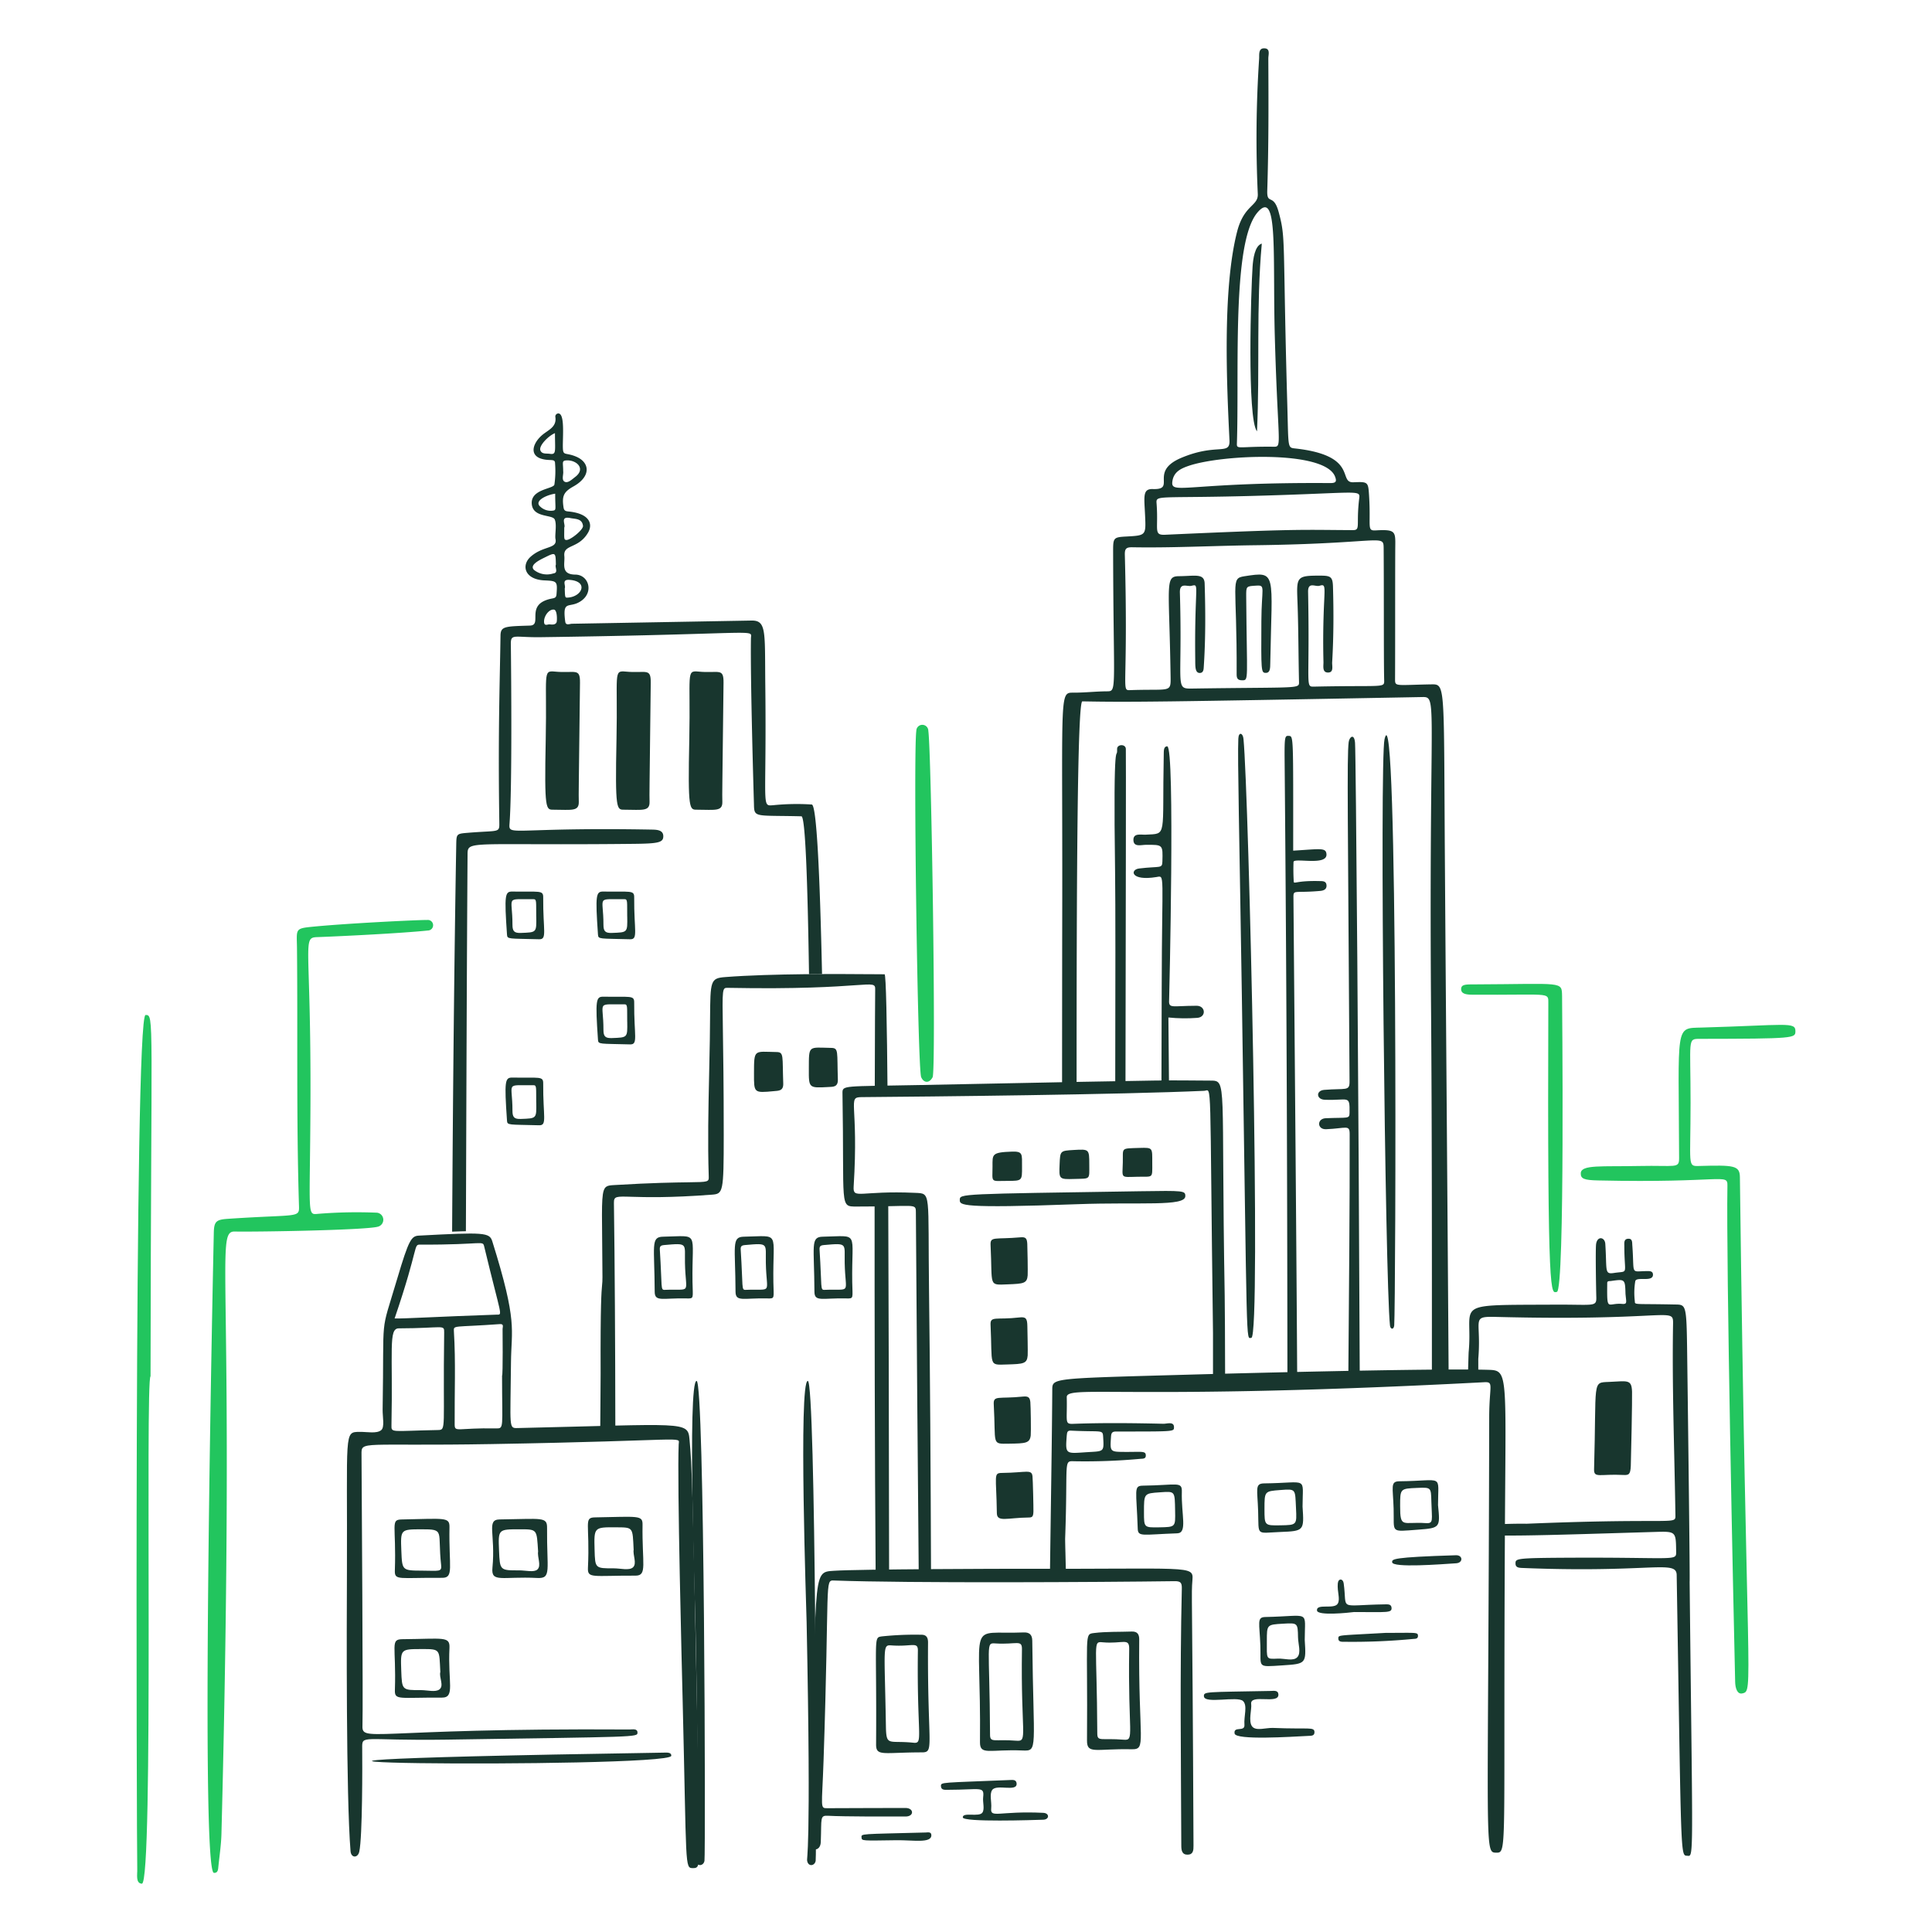 <svg xmlns="http://www.w3.org/2000/svg" fill="none" viewBox="0 0 200 200"><g id="infrastructures-buildings--infrastructures-buildings-city-real-estate"><g id="background"><path id="vector" fill="#22c55e" d="M32.139 114.255c-.052 11.675-.381 11.512.793 11.4a49.67 49.67 0 0 1 6.1-.117.738.738 0 0 1 .082 1.45c-1.244.351-12.2.543-14.827.5-2.106-.037.127 4.6-1.363 62.345-.029 1.126-.2 2.25-.316 3.374-.031.306-.036.7-.465.67-1.471-.112-.012-66.14-.012-66.161.015-1.277.222-1.462 1.48-1.546 7.267-.488 7.38-.051 7.34-1.33-.276-8.887-.121-17.776-.207-26.665-.019-1.9-.24-2.05 1.372-2.216 3.65-.376 11.247-.737 12.107-.723a.547.547 0 1 1 .069 1.09c-2.844.3-9.469.616-11.43.683-1.638.051-.649.491-.723 17.246Z"></path><path id="vector_2" fill="#22c55e" d="M175.007 114.18c0 6.473-.34 6.555.849 6.522 3.649-.1 4.242-.063 4.258 1.157.666 53.418 1.465 53.164.255 53.441-.54.123-.733-.565-.747-1.2-.194-8.358-.936-43.183-.8-51.35.023-1.338-.429-.263-13.389-.551-1.423-.031-1.822-.167-1.792-.757.046-.9 2.2-.657 6.041-.739 3.793-.081 4.142.3 4.138-.815-.049-13.919-.461-13.437 2.315-13.515 8.793-.248 9.74-.622 9.726.378-.009.72-.025.778-9.931.79-1.26.005-.923.029-.923 6.639Z"></path><path id="vector_3" fill="#22c55e" d="M14.684 195c-.667-.038-.454-.974-.475-1.5-.056-1.417-.354-88.413.86-88.428.925-.012.557-.008.516 37.408-.57.002.349 52.591-.901 52.52Z"></path><path id="vector_4" fill="#22c55e" d="M96.543 111.515c-.356.674-.933.586-1.185-.015-.363-.866-.822-33.545-.5-35.846a.62.62 0 0 1 1.241 0c.318 2.182.82 35.146.444 35.861Z"></path><path id="vector_5" fill="#22c55e" d="M161.165 133.739c-.6.049-.994 1.641-.883-29.983 0-1.074.069-.734-7.893-.787-.582 0-1.144-.075-1.133-.586.011-.511.525-.477 1.45-.48 9.161-.036 8.963-.368 9 1.23-.006.023.313 30.538-.541 30.606Z"></path></g><g id="8"><path id="Subtract" fill="#18362e" fill-rule="evenodd" d="m47.23 87.5 0-.038c.02-1.147.021-1.153 1.214-1.252.719-.06 1.28-.09 1.716-.115 1.464-.08 1.542-.085 1.53-.849-.11-7.383-.018-12.037.062-16.11.023-1.14.044-2.234.06-3.329.014-.951.411-.964 2.849-1.04l.2-.007c.556-.018.559-.394.562-.871.005-.698.012-1.612 1.753-1.936.316-.059.411-.136.436-.452.1-1.317.069-1.361-1.252-1.419-2.081-.093-2.413-1.58-1.425-2.454.587-.519 1.201-.732 1.684-.9.606-.21 1.006-.35.886-.929-.034-.163-.017-.426.002-.718.029-.451.062-.972-.08-1.302-.087-.202-.418-.274-.807-.36-.661-.144-1.49-.326-1.572-1.24-.093-1.028.913-1.376 1.637-1.627.37-.128.665-.23.705-.384.106-.726.13-1.462.069-2.194.006-.333-.185-.34-.536-.355-.218-.009-.498-.02-.831-.114-1.377-.387-.908-1.714.113-2.534.118-.095.244-.182.37-.27.527-.367 1.05-.73.911-1.57a.32.32 0 0 1 .19-.304.317.317 0 0 1 .124-.027c.541.005.505 1.491.477 2.664-.008.324-.016.625-.01.863.014.593.116.612.496.685.204.04.487.093.879.259 1.436.607 1.559 2.057-.276 3.083-1.022.571-1.208.994-1.028 2.179.052.345.226.387.505.414 2.2.212 2.564 1.3 2.021 2.211-.495.832-1.125 1.126-1.623 1.357-.513.239-.885.412-.821 1.043.017.17.008.355-.002.543-.034.676-.07 1.372 1.14 1.381 1.476.011 2.026 2.09.256 2.924-.265.125-.5.17-.699.208-.554.107-.812.157-.601 1.74.044.33.294.283.513.242.067-.013.132-.026.187-.026l18.588-.331c1.382-.018 1.387.903 1.408 4.85.003.565.006 1.193.014 1.889.045 4.005.018 6.723 0 8.566-.029 2.856-.036 3.608.277 3.781.112.062.264.05.472.034l.099-.007a24.082 24.082 0 0 1 3.964-.069c.495.055.834 7.088 1.062 17.556-.44.001-.89.004-1.348.008-.149-9.817-.389-16.334-.789-16.344-.839-.02-1.534-.029-2.11-.035-2.75-.032-2.781-.033-2.802-1.236l-.003-.103c-.036-1.216-.377-12.792-.309-17.039 0-.06.007-.116.012-.166.01-.09.017-.164-.01-.223-.11-.249-.829-.227-4.6-.113-3.137.095-8.386.254-17.156.374-.755.01-1.33-.016-1.768-.036-1.148-.052-1.344-.061-1.332.754.043 3.69.134 14.821-.131 18.5l-.003.046c-.019.252-.032.426.043.543.17.266.785.246 2.787.182 2.096-.067 5.712-.183 11.927-.071.573.01 1.155.071 1.159.684 0 .643-.471.764-3.024.791-4.836.052-8.314.041-10.817.034-4.897-.014-6.055-.017-6.333.475-.086.153-.087.353-.089.616l0 .018c-.073 10.672-.118 23.482-.162 36.435l-.01 2.522c-.41.009-.883.024-1.426.047.08-14.209.223-28.414.426-40.002Zm10.315-29.045c-.026-1.3-.027-1.3-1.164-.741-.611.3-1.576.785-1.109 1.277a2.145 2.145 0 0 0 2 .373c.373-.041.324-.297.277-.544-.026-.138-.052-.272-.004-.365Zm.863-3.356c-.007.67-.008.783.219.799.418.029 1.772-1.066 1.724-1.463-.076-.633-.556-.697-1.016-.759a4.902 4.902 0 0 1-.271-.041c-.788-.166-.72.214-.656.567.03.16.057.315.003.41 0 .188-.002.35-.003.487Zm-.123-5.939c-.034.28-.07.574.157.703.286.162.627-.111.922-.347a6.57 6.57 0 0 1 .165-.13c1.182-.885.107-1.823-.953-1.721-.329.032-.32.167-.295.58.008.14.019.312.019.524.019.11.002.249-.015.391Zm.178 11.755c.018.656.023.867.122.928.047.03.115.025.215.018 1.478-.1 2.15-1.694.145-1.834-.582-.04-.53.26-.481.538.022.132.044.259-.003.341h.002l0 .01Zm-.988-9.809c-.879.121-2.219.741-1.557 1.331a1.584 1.584 0 0 0 1.394.412c.203-.05.2-.136.18-.715-.008-.244-.019-.575-.019-1.027l.002-.001Zm-.025-6.266c-.621.236-1.7 1.289-1.509 1.785.123.314.417.324.704.333.09.004.18.007.263.019.577.093.573-.136.552-1.252-.005-.248-.01-.541-.01-.885Zm-.1 18.268c-.494-.071-1.034.63-1.03 1.237 0 .39.204.349.397.31a.634.634 0 0 1 .203-.021c.347.051.614.009.7-.229.05-.105.09-1.245-.27-1.297Z" clip-rule="evenodd"></path><path id="vector_6" fill="#18362e" d="M71.355 76.533c.138-6.788-.346-7.137.933-7.012 2.112.208 2.631-.447 2.612 1.166-.129 11.42-.146 11.383-.123 12.312.025 1.013-.716.831-2.608.822-.8-.003-.969.126-.814-7.288Z"></path><path id="vector_7" fill="#18362e" d="M63.82 76.533c.138-6.788-.346-7.137.933-7.012 2.112.208 2.631-.447 2.612 1.166-.129 11.42-.146 11.383-.123 12.312.025 1.013-.716.831-2.608.822-.8-.003-.965.126-.814-7.288Z"></path><path id="vector_8" fill="#18362e" d="M56.494 76.533c.138-6.788-.345-7.137.933-7.012 2.112.208 2.631-.447 2.613 1.166-.13 11.42-.147 11.383-.124 12.312.025 1.013-.716.831-2.608.822-.799-.003-.965.126-.814-7.288Z"></path><path id="vector_9" fill="#18362e" d="M55.809 97.232c-3.168-.084-3.292.012-3.325-.479-.285-4.137-.212-4.471.558-4.459 2.8.046 3.2-.169 3.19.6-.024 3.45.436 4.361-.423 4.338Zm-.3-2.349c-.021-1.488.069-1.808-.28-1.8-3.01.036-2.171-.383-2.179 2.642 0 .665.176.874.858.852 1.652-.059 1.629-.023 1.604-1.694h-.003Z"></path><path id="vector_10" fill="#18362e" d="M65.228 97.232c-3.169-.084-3.292.012-3.326-.479-.284-4.137-.211-4.471.559-4.459 2.8.046 3.2-.169 3.19.6-.024 3.45.436 4.361-.423 4.338Zm-.3-2.349c-.022-1.488.069-1.808-.28-1.8-3.01.036-2.171-.383-2.179 2.642 0 .665.176.874.858.852 1.652-.059 1.628-.023 1.604-1.694h-.003Z"></path><path id="vector_11" fill="#18362e" d="M65.228 108.116c-3.169-.084-3.292.012-3.326-.479-.284-4.137-.211-4.471.559-4.459 2.8.046 3.2-.169 3.19.6-.024 3.45.436 4.361-.423 4.338Zm-.3-2.349c-.022-1.488.069-1.808-.28-1.8-3.01.036-2.171-.383-2.179 2.642 0 .665.176.874.858.852 1.652-.061 1.628-.023 1.604-1.694h-.003Z"></path><path id="vector_12" fill="#18362e" d="M55.809 116.488c-3.168-.084-3.292.013-3.325-.479-.285-4.136-.212-4.471.558-4.458 2.8.046 3.2-.17 3.19.6-.024 3.449.436 4.36-.423 4.337Zm-.3-2.348c-.021-1.488.069-1.809-.28-1.8-3.01.035-2.171-.383-2.179 2.641 0 .666.176.875.858.852 1.652-.059 1.629-.023 1.604-1.693h-.003Z"></path></g><g id="7"><path id="vector_13" fill="#18362e" d="M83.5 167.884c-.019-.946-.85-24.9.123-24.933.827-.03.934 48.943.815 49.677-.086.528-.748.646-.877.03-.098-.469.439-.038-.061-24.774Z"></path><path id="vector_14" fill="#18362e" d="M71.989 167.884c-.019-.946-.85-24.9.123-24.933.827-.03.934 48.943.815 49.677-.086.528-.748.646-.877.03-.099-.469.441-.038-.061-24.774Z"></path><path id="Subtract_2" fill="#18362e" fill-rule="evenodd" d="M90.352 100.851c-3.154-.024-10.46-.082-15.297.297-1.517.119-1.52.383-1.55 4.288-.005.641-.01 1.38-.024 2.232-.019 1.21-.046 2.421-.073 3.631-.077 3.48-.154 6.96-.04 10.441.02.623.02.623-2.103.651-1.403.019-3.73.05-7.589.282l-.086.005c-.362.021-.624.036-.813.162-.497.33-.485 1.427-.442 5.411.011 1.087.025 2.39.032 3.951.002.401-.015.58-.04.841-.063.681-.177 1.916-.15 9.132 0 .256-.006 1.174-.016 2.591l-.023 3.119 1.562-.039c-.01-8.824-.06-17.213-.146-23.31-.01-.698.2-.692 1.831-.644 1.423.042 3.926.115 8.306-.218 1.161-.089 1.231-.2 1.23-6.152 0-5.206-.053-8.637-.088-10.899-.067-4.37-.067-4.372.511-4.361 7.338.14 11.169-.129 13.157-.269 1.938-.137 2.124-.15 2.098.461-.008.191-.029 4.404-.044 10.921h1.328c-.065-7.582-.162-12.516-.311-12.516-.264 0-.681-.003-1.22-.008Zm.296 62.211h1.392l-.008-4.808c-.016-11.239-.035-23.456-.08-33.718h-1.413c-.007 11.575.013 25.927.109 38.526Z" clip-rule="evenodd"></path><path id="vector_15" fill="#18362e" d="M71.688 132.724c.025 1.679.188 1.71-.614 1.689-2.469-.063-3.3.4-3.3-.7-.018-4.753-.445-5.668.867-5.691 3.859-.071 2.967-.662 3.047 4.702Zm-.781-1.986c-.04-2.022.36-2.075-2.141-1.852-.375.033-.483.127-.461.479.254 3.991.05 4.178.517 4.159 2.878-.116 2.151.54 2.085-2.786Z"></path><path id="vector_16" fill="#18362e" d="M80.06 132.724c.025 1.679.188 1.71-.613 1.689-2.47-.063-3.3.4-3.305-.7-.019-4.753-.446-5.668.866-5.691 3.866-.071 2.972-.662 3.052 4.702Zm-.781-1.986c-.04-2.022.36-2.075-2.141-1.852-.375.033-.483.127-.46.479.254 3.991.05 4.178.517 4.159 2.875-.116 2.15.54 2.084-2.786Z"></path><path id="vector_17" fill="#18362e" d="M88.223 132.724c.025 1.679.188 1.71-.613 1.689-2.47-.063-3.3.4-3.3-.7-.019-4.753-.446-5.668.866-5.691 3.861-.071 2.967-.662 3.047 4.702Zm-.781-1.986c-.04-2.022.36-2.075-2.141-1.852-.375.033-.483.127-.46.479.254 3.991.05 4.178.517 4.159 2.875-.116 2.15.54 2.084-2.786Z"></path><path id="vector_18" fill="#18362e" d="M83.731 110.638c.012-2.474-.081-2.206 2.326-2.16.778.015.584.391.678 3.257.027.818-.5.767-.982.793-2.04.114-2.031.111-2.022-1.89Z"></path><path id="vector_19" fill="#18362e" d="M78.053 111.145c.007-2.594-.013-2.275 2.344-2.238.774.012.582.433.684 3.251.029.791-.481.751-.992.8-2.047.191-2.042.19-2.036-1.813Z"></path></g><g id="6"><path id="Subtract_3" fill="#18362e" fill-rule="evenodd" d="M147.73 72.222c.927.47.194 4.212.416 32.696.087 11.162.088 24.55.082 37.424.606-.016 1.186-.027 1.734-.033-.054-8.482-.124-17.667-.196-27.227-.066-8.64-.134-17.587-.195-26.596-.014-2.043-.023-3.849-.032-5.446-.065-12.193-.065-12.215-1.355-12.195-.749.012-1.349.03-1.83.045-1.881.056-1.938.058-1.938-.554.01-2.287.01-4.574.01-6.86.001-2.16.001-4.32.009-6.48l.004-.45c.02-1.532.023-1.757-2.022-1.641-.642.037-.641-.136-.634-1.25.003-.536.008-1.29-.057-2.342-.089-1.441-.11-1.449-1.624-1.389-.557.02-.669-.29-.831-.74-.317-.876-.823-2.278-5.204-2.76-.188-.02-.325-.035-.426-.102-.331-.221-.283-1.01-.381-4.442-.164-5.786-.233-9.616-.28-12.257-.095-5.279-.104-5.802-.62-7.698-.271-.995-.584-1.147-.819-1.261-.226-.11-.379-.184-.355-.939.146-4.557.136-9.113.11-13.67a2.2 2.2 0 0 1 .02-.267c.04-.368.086-.787-.458-.787-.506.002-.507.464-.509.857 0 .074 0 .145-.004.211a125.36 125.36 0 0 0-.14 13.992c.033.581-.246.86-.63 1.245-.474.475-1.108 1.11-1.509 2.672-1.546 6.017-1.055 16.145-.792 21.575l.001.019c.041.857-.321.883-1.219.947-.799.056-2.022.143-3.761.873-1.841.775-1.827 1.68-1.816 2.336.009.559.015.937-1.131.899-.96-.033-.926.587-.843 2.093.012.206.024.429.035.669l0 .006c.092 2.035.092 2.035-1.963 2.146-1.287.069-1.347.138-1.347 1.446.023 12.324.315 14.226-.245 14.523-.104.055-.237.055-.407.056-.551.003-1.102.036-1.654.069-.608.036-1.215.072-1.822.069-.209-.001-.381-.002-.522.063-.876.406-.563 3.38-.622 24.871-.002.6-.01 6.96-.013 16.128l1.504-.029c-.007-22.064.088-40.141.595-40.132 4.984.089 7.563.067 35.145-.446.224-.004.401-.008.541.063ZM125.179 56.55c1.566-.044 3.131-.088 4.696-.107 10.744-.133 12.839-.849 13.255-.297.102.135.103.346.106.659.014 1.913.016 4.306.018 6.575.003 3.042.005 5.863.035 7.015.004.174.009.3-.045.39-.215.361-1.364.167-7.201.293-.173.004-.297.007-.387-.048-.408-.248-.086-1.695-.243-9.761-.014-.764.369-.702.742-.642.158.025.315.05.438.012.567-.175.56-.021.486 1.603a85.006 85.006 0 0 0-.074 6.284c.002.072-.002.152-.006.235-.017.387-.037.84.446.858.52.018.492-.406.468-.777-.006-.1-.013-.196-.008-.278.153-2.608.161-5.22.084-7.832-.029-.982-.218-1.141-1.237-1.141-2.495-.012-2.539.088-2.445 2.507.069 1.747.091 3.497.113 5.247.014 1.084.028 2.169.053 3.253.002.108.004.196-.029.267-.191.411-1.556.276-10.871.412-.529.008-.861.021-1.067-.133-.597-.446-.142-2.299-.365-9.785-.024-.807.376-.762.769-.718.146.016.29.032.412.005.193-.044.318-.08.396-.035.292.167-.06 1.458.012 7.668l.001.175c.004.6.007 1.195.445 1.211.329.012.41-.239.429-.509.2-2.913.191-5.831.1-8.749-.027-.876-.662-.844-1.76-.79-.269.013-.565.027-.887.03-1.151.01-1.138.449-1.005 4.996.04 1.357.09 3.08.124 5.269.01.667.026 1.034-.149 1.237-.318.37-1.267.197-4.029.293-.542.019-.542.018-.496-2.354.037-1.919.104-5.39-.061-11.659-.015-.639.151-.786.785-.775 2.651.045 5.302-.03 7.952-.104Zm15.389-2.66c-.004.81-.006.992-.541.989-.76-.004-1.415-.01-2.021-.015-3.626-.032-5.48-.048-17.388.493-.861.04-.857-.223-.841-1.283.007-.472.016-1.102-.047-1.934-.013-.167-.023-.292.026-.385.227-.428 1.696-.198 9.801-.415 9.241-.247 10.904-.56 11.134-.12.058.11.026.267.001.484-.117 1.01-.121 1.708-.124 2.187Zm-8.671-24.53c.008 1.682.017 3.54.071 5.478.266 9.505.646 11.098.217 11.358-.086.053-.205.051-.365.049a46.18 46.18 0 0 0-2.675.043c-1.017.041-1.116.046-1.103-.35.06-1.764.062-3.84.064-6.026.008-7.15.016-15.476 2.052-17.898 1.692-2.013 1.71 1.67 1.739 7.345Zm6.303 19.968c.205.524.083.679-.48.679-6.948-.05-11.02.227-13.365.387-2.705.184-3.112.211-2.986-.598.149-.958.883-1.295 1.672-1.568 3.404-1.174 14.079-1.652 15.159 1.1Z" clip-rule="evenodd"></path><path id="vector_20" fill="#18362e" d="M137.281 116.896c2.091-.086 2.436-.506 2.436.507.017 6.823-.064 16.005-.14 25.348h1.186c-.119-29.562-.399-64.77-.49-65.86-.082-1.01-.592-.616-.66-.054-.188 1.556-.074 8.017.092 35.134.006 1.009-.377.672-2.619.852-.883.071-.835.988.05 1.024 2.469.1 2.597-.551 2.569 1.341-.01.67-.141.47-2.464.57-.933.038-.91 1.178.04 1.138Z"></path><path id="vector_21" fill="#18362e" d="M144.329 137.2c-.041.473-.394.441-.44.011-.5-4.686-1.082-58.44-.563-60.687 1.419-6.157 1.155 58.897 1.003 60.676Z"></path><path id="vector_22" fill="#18362e" d="M137.316 88.433c-.045-.714-.626-.543-3.445-.373 0-11.893.044-11.852-.454-11.882-.4-.022-.457.014-.433 2.595.242 26.742.275 48.346.29 64.165h1.014c-.079-13.681-.231-30.971-.39-49.94-.008-.971-.019-.518 2.772-.771.348-.031.692-.159.648-.607-.041-.424-.393-.404-.707-.412-2.539-.064-2.664.371-2.685.025a21.513 21.513 0 0 1-.021-2c.011-.482 3.487.447 3.411-.8Z"></path><path id="vector_23" fill="#18362e" d="M129.541 138.489c-.584.03-.41 2.03-.986-35.516-.254-16.52-.456-24.461-.364-26.508.033-.738.473-.6.533.019.555 5.633 1.849 61.95.817 62.005Z"></path><path id="vector_24" fill="#18362e" d="M119.713 90.791c.909-.148.567-.586.547 11.462-.002 1.243-.014 5.038-.028 10.248h.785c-.038-4.008-.064-6.681-.064-7.171.996.102 1.999.114 2.997.038.946-.079.86-1.252-.075-1.252-2.694.006-2.92.354-2.845-.726.007-.023.629-26.143-.2-26.13-.387 0-.351.481-.36.9-.172 8.613.396 8.119-1.865 8.244-.485.027-1.293-.199-1.274.561.019.76.809.49 1.3.49 1.771-.009 1.747-.025 1.7 1.729-.021.766-.222.458-2.413.722-.953.115-.898 1.326 1.795.885Z"></path><path id="vector_25" fill="#18362e" d="M115.642 77.538c.035 1.467-.422-2.581-.209 12.741.044 3.221.036 11.614.016 22.221h1.061c.036-19.15.058-34.528.037-34.981-.025-.525-.917-.492-.905.019Z"></path><path id="vector_26" fill="#18362e" d="M128.806 59.655c3.42-.528 2.858-.453 2.692 8.985-.009.488.008 1.02-.459 1.015-.5 0-.487-.154-.462-5.364.015-3.412.456-3.724-.478-3.669-1.1.064-1.1.035-1.092 1.143.066 8.671.284 8.65-.4 8.659-.534.006-.592-.252-.59-.658.047-9.454-.687-9.883.789-10.111Z"></path><path id="vector_27" fill="#18362e" d="M130.124 44.651c-1.044-1.289-.62-14.754-.456-17.075.053-.749.22-2.141.953-2.359-.597 6.503-.195 12.975-.497 19.434Z"></path></g><g id="5"><path id="vector_28" fill="#18362e" d="M168.82 151.742c-.038.906-.207.977-.788.946-2.39-.127-3.04.364-3.014-.582.262-9.249-.24-8.974 1.537-9.05 1.933-.083 2.346-.3 2.394 1.009.027.728-.1 6.993-.129 7.677Z"></path><path id="Subtract_4" fill="#18362e" fill-rule="evenodd" d="M174.91 163.751c.042 0-.149-15.641-.232-21.866-.07-5.184-.037-6.43-.559-6.738-.191-.113-.457-.099-.829-.107-3.347-.072-3.929.016-4.03-.166-.022-.039-.022-.091-.022-.16a7.317 7.317 0 0 1 .047-2.1c.067-.218.429-.215.814-.213.498.004 1.034.008 1.015-.467-.011-.291-.229-.347-.472-.349-.843-.009-1.222.097-1.401-.047-.234-.187-.128-.797-.265-2.631-.003-.036-.004-.075-.006-.114-.011-.266-.023-.576-.41-.559-.428.017-.419.352-.412.646l.002.109c0 1.843.18 2.394-.009 2.589-.128.133-.424.102-1.061.199-.778.119-.784-.075-.828-1.438-.013-.411-.03-.929-.072-1.576-.046-.7-.811-.848-.949 0-.084.511 0 4.946.017 5.463.029.872-.094.87-2.173.842-.545-.007-1.225-.016-2.071-.012-6.189.033-8.101-.061-8.674.769-.448.649-.078 1.864-.295 4.147-.006.062-.035.977-.077 2.523h1.073c.003-.985.001-1.496 0-1.705l0-.118c.107-1.257.071-2.158.045-2.801-.059-1.469-.064-1.593 1.818-1.544 8.322.213 12.866-.004 15.344-.122 2.903-.138 2.971-.141 2.956.839-.079 4.622.024 9.243.127 13.864.044 1.988.088 3.975.118 5.962.002.152.003.264-.046.347-.281.478-2.225-.023-15.366.52a47.435 47.435 0 0 0-3.133.068v1.139c2.512.064 6.985-.072 14.113-.289l2.353-.071c2.125-.063 2.125-.038 2.153 1.965l.001.072c.002.179.005.313-.052.412-.267.465-1.841.177-10.848.22-5.731.027-5.731.08-5.729.609l0 .002c0 .406.352.437.672.45 6.02.245 9.859.09 12.263-.007 2.939-.119 3.735-.151 3.749.74.443 26.873.385 28.871.914 29.04.043.014.09.016.142.018.092.003.17.026.236.007.469-.137.326-2.373.049-28.361Zm-8.242-31.135c-.141.006-.288.013-.288.192-.024 2.308-.008 2.306.635 2.212.218-.032.508-.075.894-.041.479.041.463-.098.402-.641-.012-.115-.027-.247-.04-.4l0-.004c-.045-1.526-.045-1.532-1.5-1.326a1.544 1.544 0 0 1-.103.008Z" clip-rule="evenodd"></path></g><g id="4"><path id="vector_29" fill="#18362e" d="M111.53 124.658c-12.187.448-12.172.1-12.174-.442 0-.651-.031-.611 18.654-.9 4.561-.071 4.7-.057 4.694.511-.012 1.101-4.682.592-11.174.831Z"></path><path id="vector_30" fill="#18362e" d="M106.7 148.6c-.1.8-.52.824-2.219.848-1.894.027-1.371.157-1.608-4.069-.054-.967.494-.548 3.023-.806.536-.054.713.073.765.566.039.378.08 3.105.039 3.461Z"></path><path id="vector_31" fill="#18362e" d="M106.98 156.465c-.017.536-.113.623-.486.627-2.211.022-3.284.519-3.3-.446-.053-3.92-.383-4.159.532-4.169 2.545-.029 3.075-.418 3.158.353.041.35.107 3.285.096 3.635Z"></path><path id="vector_32" fill="#18362e" d="M106.384 132.027c-.066.828-.417.865-2.055.928-2.057.079-1.574.242-1.785-4.057-.047-.948.41-.575 3.1-.812.529-.047.671.1.7.681.022.387.066 2.933.04 3.26Z"></path><path id="vector_33" fill="#18362e" d="M106.385 140.323c-.069.845-.432.876-2.112.926-2 .061-1.525.235-1.731-4.115-.045-.939.6-.477 2.989-.753.68-.079.808.114.821.911.006.373.061 2.688.033 3.031Z"></path><path id="vector_34" fill="#18362e" d="M112.762 120.526c0 1.626.159 1.469-1.526 1.519-1.613.049-1.613.036-1.546-1.521.059-1.394.058-1.395 1.452-1.478 1.604-.095 1.618-.094 1.62 1.48Z"></path><path id="vector_35" fill="#18362e" d="M105.8 120.792c.007 1.438.016 1.45-1.5 1.454-1.806.005-1.561.231-1.555-1.494 0-1.248-.113-1.463 2-1.536 1.179-.041 1.047.272 1.055 1.576Z"></path><path id="vector_36" fill="#18362e" d="M88.37 122.832c-.085 1.369.676.391 6.363.651 1.7.077 1.31-.166 1.44 10.198.102 7.937.174 18.871.206 29.123h-1.273c-.097-10.949-.207-23.991-.295-37.303-.007-.984.002-.591-6.127-.6-1.816-.003-1.271.144-1.471-11.711-.015-.881.01-.705 8.18-.871 29.881-.605 24.254-.469 29.887-.455 1.8.004 1.11-.063 1.5 22.245.02 1.13.035 4.47.046 9.016h-1.257l0-.772 0-4.376c-.359-27.231-.084-25.093-.909-25.056-8.619.392-28.355.6-35.48.653-1.51.011-.268.592-.81 9.258Z"></path><path id="vector_37" fill="#18362e" d="M119.282 120.383c.005 1.66.109 1.4-1.5 1.434-1.842.038-1.586.205-1.549-1.486.034-1.57-.264-1.432 1.752-1.5 1.385-.041 1.293-.011 1.297 1.552Z"></path></g><g id="3"><path id="vector_38" fill="#18362e" d="M70.258 149.511c.038-.879 1.241-.376-19.376-.021-13.525.233-13.471-.385-13.458 1.07.026 3.03.163 26.5.1 27.934-.088 2.024.348.373 27.65.542.314 0 .827-.124.818.331-.008.473-.006.422-19.769.72-8.8.132-8.745-.574-8.728.9.019 1.689.029 9.153-.3 10.685-.151.7-.849.68-.907-.034-.467-5.726-.4-23.188-.374-28.934.058-14.595-.342-14.459 1.333-14.477.762-.009 1.748.208 2.216-.18.376-.312.135-1.38.147-2.112.172-10.415-.313-7.421 1.507-13.553 1.207-4.069 1.467-4.429 2.246-4.471 6.788-.362 7.313-.329 7.6.592 2.649 8.45 1.963 9.074 1.934 12.536-.057 6.874-.268 6.814.72 6.792 17.316-.393 17.592-.753 17.76 1.176.267 3.071.292 2.987.981 37.938.124 6.277.116 6.437-.611 6.442-.889.006-.653.037-1.08-17.384-.082-3.382-.58-22.534-.409-26.492ZM40.85 136.486c.779.039 4.565-.192 10.541-.394.684-.023.527.407-1.258-7.016-.175-.728 0-.2-6.606-.234-.774-.005-.09.058-2.677 7.644Zm-.326 11.051c-.017.825-.019.589 4.778.5.948-.018.537.034.678-10.082.013-.89-.031-.455-4.7-.444-1.089-.001-.596 2.289-.756 10.026Zm11.449-5.126c.1 0 .054-4.818.054-4.839 0-.205.176-.539-.3-.5-4.751.346-4.78.078-4.741.723.2 3.223.058 6.448.081 9.674.007.848.308.321 4.272.4.861.009.634-.003.634-5.458Z"></path><path id="vector_39" fill="#18362e" d="M68.661 181.433c.385-.007.852-.053.829.328-.09 1.388-69.12.746-.829-.328Z"></path><path id="vector_40" fill="#18362e" d="M65.793 163.11c-4.468-.016-4.984.33-4.929-.823.218-4.58-.479-5.187.727-5.208 4.487-.077 4.939-.251 4.925.754-.059 4.044.517 5.281-.723 5.277Zm-.2-2.715c-.111-2.319-.023-2.277-1.817-2.288-2.29-.014-2.289-.014-2.225 2.328.053 1.923.052 1.925 2 1.919.674 0 1.567.245 1.961-.09.466-.399-.03-1.31.088-1.864l-.007-.005Z"></path><path id="vector_41" fill="#18362e" d="M51.732 157.291c4.387-.054 4.913-.3 4.9.879-.04 4.36.5 5.258-1.015 5.182-3.657-.182-4.791.528-4.64-1.05.341-3.548-.668-4.994.755-5.011Zm3.973 3.322c-.153-2.328-.053-2.3-1.945-2.3-2.189 0-2.189 0-2.1 2.192.085 2.066.086 2.067 2.108 2.059.64 0 1.514.233 1.863-.09.436-.402-.025-1.274.074-1.861Z"></path><path id="vector_42" fill="#18362e" d="M45.746 175.737c-4.419-.027-4.9.306-4.867-.778.152-4.643-.529-5.26.8-5.271 4.222-.033 4.912-.337 4.85.913-.179 3.554.613 5.145-.783 5.136Zm-.163-2.66c-.13-2.359.069-2.373-1.966-2.367-2.16.006-2.16.006-2.08 2.223.073 2.036.073 2.035 2.063 2.028.645 0 1.478.24 1.886-.071.514-.39-.062-1.256.097-1.813Z"></path><path id="vector_43" fill="#18362e" d="M45.765 163.336c-4.454-.036-4.926.316-4.89-.758.159-4.73-.483-5.26.7-5.283 4.484-.087 4.973-.27 4.955.8-.076 4.129.488 5.251-.765 5.241Zm-2.075-.743c1.754.007 2.058.159 1.976-.58-.393-3.546.448-3.707-2.053-3.7-2.154.008-2.153.008-2.066 2.227.08 2.036.08 2.044 2.143 2.053Z"></path></g><g id="2"><path id="Subtract_5" fill="#18362e" fill-rule="evenodd" d="M154.2 141.808c-5.821-.193-28.642.425-30.881.488-12.078.341-14.012.343-14.326 1.058-.063.143-.061.315-.062.524-.023 3.663-.086 8.016-.151 12.578-.031 2.212-.064 4.474-.092 6.73h1.662l-.057-2.44a98.964 98.964 0 0 1-.031-1.439c.236-6.349-.028-7.707.399-7.979.115-.073.281-.067.52-.059a62.466 62.466 0 0 0 6.867-.251l.091-.005c.233-.012.478-.024.474-.34-.005-.393-.232-.39-1.23-.377a42.93 42.93 0 0 1-.934.006c-1.544-.008-1.544-.008-1.439-1.542l.003-.051c.028-.4.136-.519.544-.519 5.092 0 5.834.011 5.951-.254.02-.047.021-.103.023-.169.015-.505-.423-.45-.799-.404-.11.014-.215.027-.301.025-3.112-.072-6.229-.108-9.341.007-.683.025-.681-.109-.661-1.235.007-.383.016-.88.001-1.524-.013-.575 1.214-.569 5.738-.547 5.751.027 16.833.081 37.474-1.002.708-.037.695.132.613 1.272-.038.535-.092 1.285-.094 2.328-.075 41.097-.466 44.721.415 45.062.085.033.183.035.294.038.127.002.235.005.327-.033.782-.315.429-3.45.589-33.096.01-1.981.023-3.729.034-5.271.082-11.045.086-11.522-1.62-11.579Zm-43.319 6.292c-.339-.016-.414.107-.439.431h-.005c-.077.984-.118 1.472.106 1.697.226.228.721.187 1.722.118 1.111-.077 1.615-.049 1.827-.284.175-.195.15-.571.105-1.336-.032-.55-.093-.551-1.325-.568a51.276 51.276 0 0 1-1.991-.058Z" clip-rule="evenodd"></path><path id="vector_44" fill="#18362e" d="M127.805 179.455c-.134-.817 1.081-.116 1.018-.905-.071-.883.343-1.98-.141-2.455-.571-.561-4.016.341-4.054-.5-.023-.5.193-.421 6.9-.548.335-.007.783-.1.812.36.069 1.084-2.99-.117-2.817 1.011.075.487-.316 1.77.094 2.3.4.513 1.423.125 2.175.157 3.7.155 4.282-.151 4.282.448 0 .393-.36.363-.638.377-1.789.091-7.514.464-7.631-.245Z"></path><path id="vector_45" fill="#18362e" d="M135.066 169.768c.155 2.459.155 2.472-2.311 2.631-2.706.174-2.2.259-2.283-2.049-.084-2.355-.4-2.941.521-2.958 4.735-.092 4.073-.792 4.073 2.376Zm-3.922.1c0 1.915-.128 1.889 1.141 1.832.694-.032 1.609.307 2.024-.162.4-.454.075-1.346.062-2.043-.027-1.5-.037-1.5-1.561-1.41-1.664.096-1.666.096-1.666 1.779v.004Z"></path><path id="vector_46" fill="#18362e" d="M121.867 158.729c-3.594.126-4.061.4-4.09-.486-.13-3.989-.456-4.434.53-4.448 3.535-.047 4.069-.477 4.037.63-.067 2.414.605 4.266-.477 4.304Zm-.22-2.332c-.038-2.078.015-2.02-1.576-1.913-1.649.111-1.648.111-1.647 2.06 0 1.592 0 1.592 1.576 1.565 1.708-.029 1.678-.029 1.647-1.709v-.003Z"></path><path id="vector_47" fill="#18362e" d="M134.84 155.966c.166 2.489.166 2.529-2.308 2.625-2.552.1-2.211.466-2.29-2.142-.07-2.285-.377-2.879.628-2.89 4.63-.049 3.97-.789 3.97 2.407Zm-.678.167c-.1-2.011.034-2.011-1.63-1.885-1.631.123-1.632.123-1.633 1.959 0 1.72 0 1.721 1.653 1.693 1.702-.029 1.696-.029 1.61-1.767Z"></path><path id="vector_48" fill="#18362e" d="M148.864 155.807c.23 2.311.234 2.373-2.028 2.541-3 .222-2.494.379-2.569-2.183-.065-2.229-.378-2.816.605-2.824 4.66-.041 3.992-.831 3.992 2.466Zm-3.923.1c0 2.361.287 1.6 2.642 1.765.854.061.639-.279.59-2.271-.035-1.432-.033-1.433-1.457-1.373-1.775.072-1.775.072-1.775 1.872v.007Z"></path><path id="vector_49" fill="#18362e" d="M140.178 166.877c-.576.073-3.79.417-3.845-.161-.075-.766 1.806-.075 2.155-.716.275-.5-.077-1.195 0-2.085.048-.542.539-.523.609-.016.4 2.9-.7 2.257 4.265 2.183.272 0 .644-.046.687.322.071.596-.409.473-3.871.473Z"></path><path id="vector_50" fill="#18362e" d="M143.437 169.035c3.187 0 3.345-.09 3.351.312 0 .32-.283.3-.5.316a65.967 65.967 0 0 1-7.028.295c-.289-.006-.737.063-.716-.372.016-.35.018-.272 4.893-.551Z"></path><path id="vector_51" fill="#18362e" d="M144.115 161.72c-.013-.322-.044-.515 6.6-.722.733-.023.764.783.034.831-1.515.099-6.61.498-6.634-.109Z"></path></g><g id="1"><path id="vector_52" fill="#18362e" d="M123.551 191.048c-.121-27.5-.244-25.69-.109-27.509.115-1.539-.247-1.086-17.983-1.141-1.231 0-16.481.03-19.144.209-2.382.16-1.7-.15-2.5 28.027-.029 1.036 1.113 1.128 1.153.048.094-2.526-.121-2.766.787-2.713 1.547.091 6.608.082 7.981.076.925 0 .877-.878.017-.884-.036 0-6.708.01-8.067.023-.829.008-.6.051-.431-4.931.626-18.664.092-18.675 1.08-18.639 7.807.285 27.426.173 35.237.069.659-.009.785.157.77.791-.208 8.858-.084 17.718-.054 26.576 0 .5.071.964.678.944.578-.018.587-.494.585-.946Z"></path><path id="vector_53" fill="#18362e" d="M95.432 181.405c-4.009 0-4.748.45-4.739-.835.073-11.194-.306-11.035.594-11.171a32.62 32.62 0 0 1 4.063-.171c.557-.014.724.3.72.814-.078 10.721.707 11.363-.638 11.363Zm-.413-10.528c.013-.971-.605-.394-2.691-.542-1.011-.072-.755-.036-.62 8.3.036 2.219.241 1.5 2.84 1.771 1.074.117.358-.606.471-9.529Z"></path><path id="vector_54" fill="#18362e" d="M117.126 181.083c-3.675-.078-4.609.55-4.6-.9.084-11.162-.318-11 .73-11.133 1.3-.159 2.594-.106 3.889-.153.586-.021.793.27.787.831-.104 10.606.821 11.389-.806 11.355Zm-.232-10.388c.019-1.2-.672-.5-2.736-.684-1.065-.095-.609-.09-.567 9.433 0 .888.406.458 2.75.651 1.139.094.416-.595.553-9.395v-.005Z"></path><path id="vector_55" fill="#18362e" d="M105.96 168.989c.592-.025.889.218.9.839.119 11.345.63 11.448-1.013 11.381-3.4-.14-4.413.54-4.4-.863.134-13.096-1.49-11.102 4.513-11.357Zm-.168 1.74c.015-1.034-.569-.463-2.725-.6-1.069-.069-.627-.117-.578 9.427 0 .906.432.459 2.753.643 1.191.093.422-.661.55-9.47Z"></path><path id="vector_56" fill="#18362e" d="M99.668 188.135c-.021-.582 1.716.01 2.039-.509.24-.387.01-1.044.069-1.574.131-1.183-.26-.774-3.644-.772-.293 0-.713.058-.725-.377-.012-.435-.029-.339 7.261-.641.26-.01.536 0 .57.354.088.934-2.052.042-2.52.674-.315.425-.045 1.256-.109 1.9-.108 1.079.816.253 5.387.473.662.031.66.69 0 .713-.935.032-8.309.28-8.328-.241Z"></path><path id="vector_57" fill="#18362e" d="M92.755 190.5c-3.521.051-3.54.075-3.569-.277-.036-.425-.174-.342 6.627-.523.23-.006.592-.094.6.266.036.89-1.913.504-3.658.534Z"></path></g></g></svg>